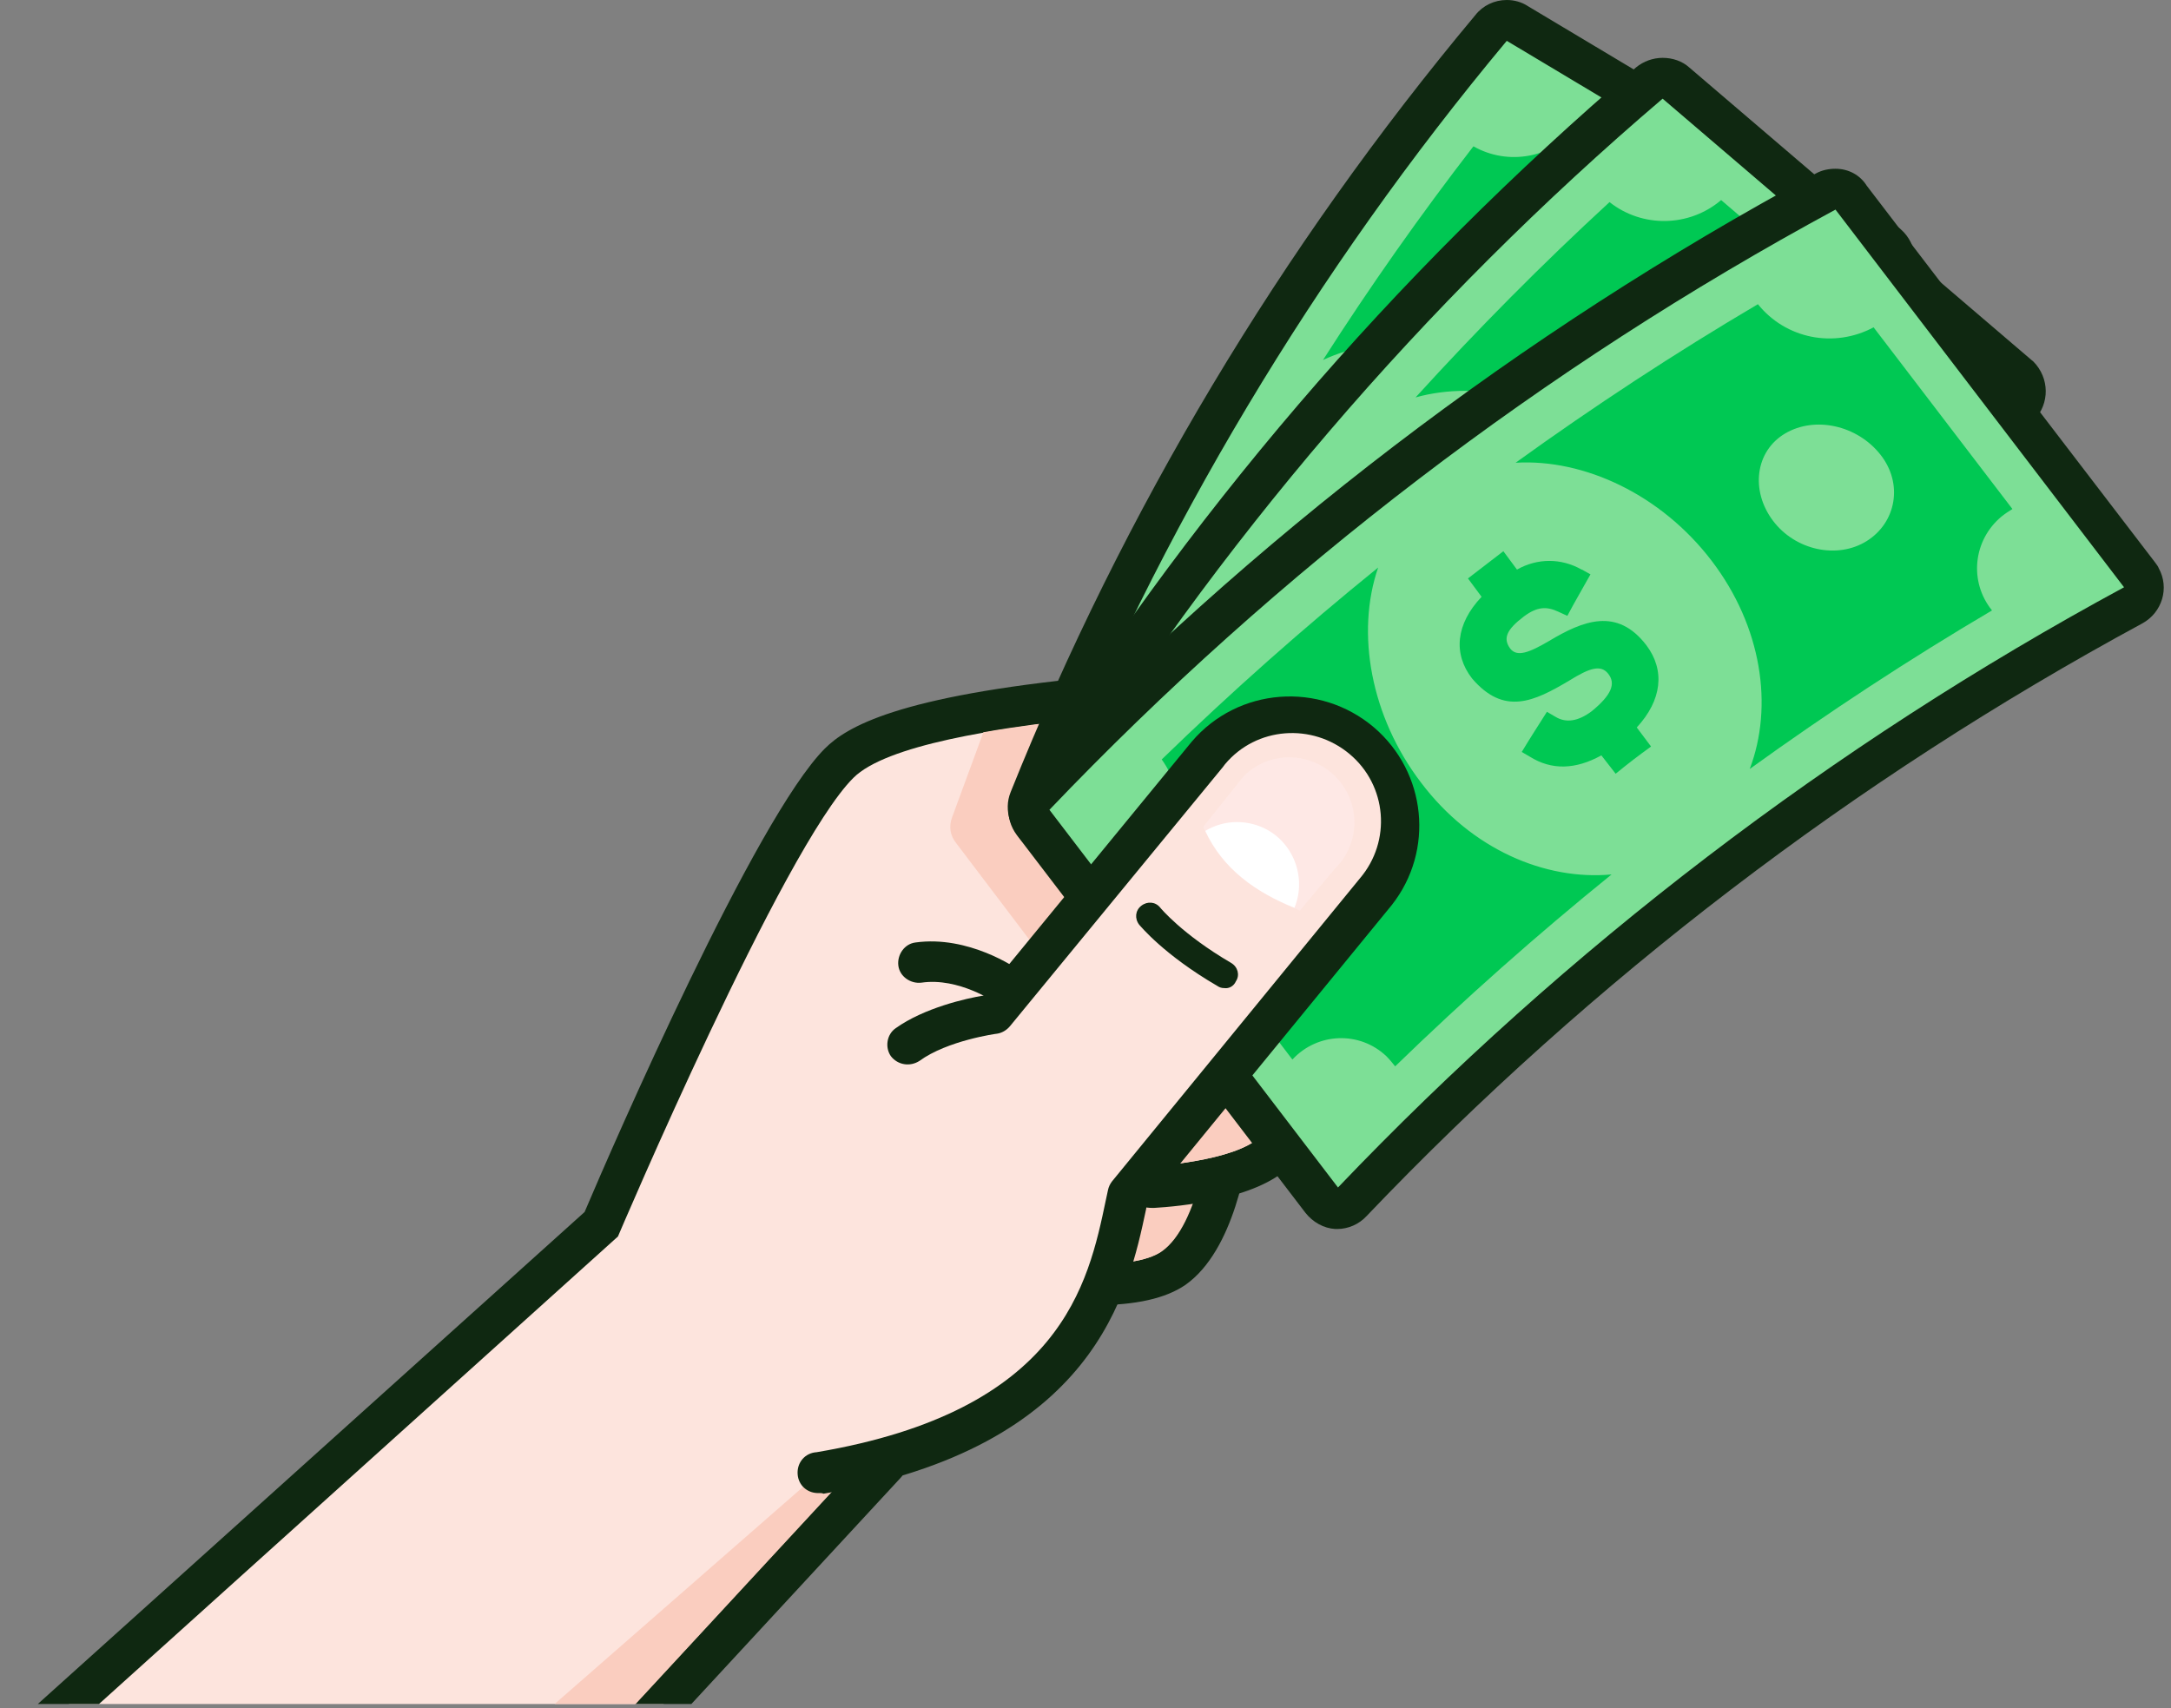 <svg xmlns="http://www.w3.org/2000/svg" width="319" height="251" viewBox="0 0 319 251" fill="none"><rect x="0" y="0" width="319" height="251" fill="#808080" stroke="none"/><g clip-path="url(#clip0_93_868)"><path d="M47.7 302.8C46.9 302.8 46.1 302.5 45.6 301.9L3.9 260.2C2.7 259 2.7 257.1 3.9 256L4 255.9L88.3 180C91.1 173.4 113.2 122.3 123.3 112.2C125 110.5 130 105.5 160.9 102.5C175.8 101.1 189.6 100.8 189.8 100.8H189.9C191.6 100.8 192.9 102.2 192.9 103.8C192.9 104.3 192.8 104.7 192.6 105.1L163.4 164.1C163.3 164.2 163.3 164.3 163.2 164.4L130.5 214.6C130.4 214.7 130.3 214.9 130.2 215L50 301.8C49.5 302.4 48.7 302.8 47.9 302.8H47.7Z" fill="#FDE4DD"></path><path d="M189.8 103.8L160.6 162.8L127.9 213L47.7 299.7L6 258.1L90.8 181.7C90.8 181.7 115.1 124.5 125.4 114.3C134.9 104.8 189.8 103.8 189.8 103.8ZM189.8 97.8H189.7C189.1 97.8 175.6 98.1 160.6 99.5C131.9 102.3 124.4 106.8 121.2 110C111 120.2 90.1 168.2 85.9 178.1L2 253.6C-0.5 255.8 -0.7 259.6 1.6 262.1C1.7 262.2 1.7 262.3 1.8 262.3L43.5 304C44.6 305.1 46.1 305.8 47.7 305.8H47.8C49.4 305.8 51 305.1 52.1 303.9L132.3 217.2C132.5 217 132.7 216.7 132.9 216.4L165.6 166.2C165.7 166 165.8 165.8 166 165.6L195.2 106.5C196.7 103.5 195.4 99.9 192.5 98.5C191.6 98 190.7 97.8 189.8 97.8Z" fill="#0F2811"></path><path d="M164.3 155.3L189.8 103.7C189.8 103.7 163.8 104.2 144.5 107.6L139.9 120.1C139.4 121.4 139.6 122.8 140.5 123.9L164.3 155.3Z" fill="#FACDBF"></path><path d="M160.8 188.8C158.5 188.8 156.1 188.7 153.8 188.4C152.7 188.3 151.8 187.6 151.4 186.6L144.9 171.1C144.4 169.8 144.8 168.3 146 167.5L168 152.1C168.5 151.7 169.1 151.6 169.7 151.6C169.9 151.6 170.1 151.6 170.2 151.6C171 151.7 171.7 152.2 172.1 152.8L180.1 164.3C180.5 164.9 180.7 165.6 180.6 166.3C180.4 167.9 178.7 181.7 172.3 186.3C170.1 188 166.3 188.8 160.8 188.8Z" fill="#FDE4DD"></path><path d="M169.7 154.5L177.7 166C177.7 166 176.2 180 170.6 183.9C168.5 185.4 164.3 185.8 160.7 185.8C158.5 185.8 156.2 185.7 154 185.4L147.6 169.9L169.7 154.5ZM169.7 148.5C168.5 148.5 167.3 148.9 166.3 149.6L144.3 165C142 166.6 141.1 169.6 142.2 172.2L148.6 187.7C149.4 189.7 151.3 191.1 153.4 191.4C155.9 191.7 158.3 191.8 160.8 191.8C166.9 191.8 171.3 190.8 174.2 188.8C181.4 183.7 183.3 170.6 183.8 166.7C184 165.3 183.6 163.8 182.8 162.6L174.8 151.1C173.9 149.8 172.5 148.9 170.9 148.6C170.6 148.5 170.2 148.5 169.9 148.5H169.7Z" fill="#0F2811"></path><path d="M177.8 166C177.8 166 176.3 180 170.7 183.9C166.4 186.9 154.1 185.4 154.1 185.4L147.7 169.9L169.7 154.5L177.8 166Z" fill="#FACDBF"></path><path d="M169.1 174.4C168.1 174.4 167.1 173.9 166.6 173L157.5 158.9C156.7 157.7 156.9 156.2 157.9 155.2L176.9 136.2C178.1 135 180 135 181.1 136.2L191 146.1C191.5 146.6 191.8 147.3 191.9 148C192 149.6 192.8 163.5 187.2 169.1C182.9 173.4 171.4 174.3 169.2 174.4H169.1Z" fill="#FDE4DD"></path><path d="M179.1 138.3L189 148.2C189 148.2 189.9 162.2 185.2 167C181.5 170.7 169.1 171.4 169.1 171.4L160 157.3L179.1 138.3ZM179.1 132.3C177.5 132.3 176 132.9 174.9 134.1L155.9 153.1C153.9 155.1 153.6 158.2 155.1 160.6L164.2 174.7C165.3 176.4 167.2 177.5 169.3 177.5H169.6C173 177.3 184.7 176.3 189.6 171.3C195.8 165.1 195.4 151.8 195.1 147.9C195 146.5 194.4 145.1 193.4 144.1L183.5 134.1C182.2 132.9 180.7 132.2 179.1 132.3Z" fill="#0F2811"></path><path d="M189 148.2C189 148.2 189.9 162.2 185.2 167C181.5 170.7 169.1 171.4 169.1 171.4L160 157.3L179 138.3L189 148.2Z" fill="#FACDBF"></path><path d="M37.1 289.2L120.4 216.4L127.9 213.1L47.7 299.8L37.1 289.2Z" fill="#FACDBF"></path><path d="M208.1 153.9C207.6 153.9 207 153.8 206.6 153.5L152.5 121.2C151.2 120.4 150.7 118.9 151.3 117.5C167.8 76.4 190.7 38.1 219.2 4.1C220.2 2.9 221.8 2.7 223.1 3.5L277.1 35.8C278.5 36.7 279 38.5 278.1 39.9C278 40 277.9 40.2 277.8 40.3C249.8 73.8 227.2 111.5 210.9 152.1C210.6 152.9 209.9 153.5 209.1 153.8C208.7 153.9 208.4 153.9 208.1 153.9Z" fill="#7DDF96"></path><path d="M221.4 6L275.4 38.3C247.2 72.1 224.4 110.1 208 150.9L154 118.6C170.5 77.8 193.2 39.8 221.4 6ZM221.4 0C219.6 0 217.9 0.8 216.8 2.2C188.2 36.4 165.1 75 148.5 116.4C147.4 119.1 148.5 122.3 151 123.8L205 156.1C207.8 157.8 211.5 156.9 213.2 154C213.4 153.7 213.5 153.4 213.6 153.2C229.8 112.9 252.2 75.5 280 42.2C282.1 39.7 281.8 35.9 279.3 33.7C279.1 33.5 278.8 33.3 278.5 33.2L224.5 0.9C223.6 0.3 222.5 0 221.4 0Z" fill="#0F2811"></path><path d="M198.5 97C189 91.3 183.1 81.8 182.7 72.7C176.4 83.9 170.7 95.3 165.4 107C170.4 110.2 172.4 116.4 170.2 121.9L196.3 137.5C198.1 133 203.2 130.7 207.7 132.4C208.3 132.6 208.8 132.9 209.3 133.2C214.5 121.5 220.3 110.1 226.6 98.9C218.6 103 208 102.7 198.5 97ZM198.2 117.8C196.2 122 191.3 123.3 187 120.8C182.7 118.3 180.8 112.8 182.8 108.6C184.8 104.4 189.9 103.2 194.1 105.7C198.3 108.2 200.1 113.6 198.2 117.8Z" fill="#00C853"></path><path d="M216.5 21.5C208.7 31.6 201.3 42.1 194.4 52.9C202.7 49 213.9 49.7 223.3 55.4C232.7 61.1 238.1 70.3 238.2 79.2C245.1 68.4 252.4 57.9 260.3 47.8C256 45.4 254.5 40.1 256.8 35.8C257.1 35.3 257.4 34.8 257.8 34.3L231.7 18.7C228.1 23.2 221.6 24.4 216.5 21.5ZM241.5 45.3C238.7 49 233.1 50 228.9 47.4C224.7 44.8 223.3 39.7 226.1 36.1C228.9 32.5 234.6 31.6 238.8 34.1C243 36.6 244.3 41.6 241.5 45.3Z" fill="#00C853"></path><path d="M216.2 74.3C214.8 73.5 213.6 74.5 211.7 77.1C208.4 81.4 205.3 84.7 199.6 81.6C196.1 79.5 194.9 75.7 196.7 71.1L194.1 69.5C195.1 67.8 196.1 66.1 197.2 64.4L199.8 66C201.7 63.6 204.8 62.4 207.8 62.8C207.9 62.8 208 62.8 208.2 62.8L209.2 62.9C208.9 65 208.6 67 208.4 69.1H207C205.3 68.9 203.7 69.8 203 71.3C201.6 73.7 201.5 75 202.9 75.9C204.1 76.7 205.5 75.5 207.3 73.1C210.4 68.9 214 65.5 219.5 68.8C223.1 71 224.1 74.8 222.4 79.4L225.1 81C224.1 82.7 223.1 84.4 222.1 86.1L219.5 84.5C217 87.5 214.1 88.7 210.8 88.2L209.5 88C209.9 85.9 210.3 83.9 210.6 81.8L211.8 82C213.5 82.3 214.9 81.4 216.1 79.5C217.6 76.9 217.7 75.2 216.2 74.3Z" fill="#00C853"></path><path d="M204.9 165.5C204.2 165.5 203.5 165.2 203 164.8L152.6 121.7C151.5 120.7 151.2 119.1 152 117.9C176.4 78.1 206.9 42.5 242.4 12.2C242.9 11.7 243.6 11.5 244.3 11.5C245 11.5 245.7 11.8 246.2 12.2L296.6 55.3C297.3 55.9 297.7 56.7 297.6 57.6C297.6 58.5 297.2 59.3 296.6 59.9C261.6 89.7 231.5 124.9 207.4 164.1C206.9 164.8 206.2 165.4 205.3 165.5C205.2 165.5 205 165.5 204.9 165.5Z" fill="#7DDF96"></path><path d="M244.3 14.5L294.7 57.6C259.4 87.6 229.1 123.1 204.9 162.5L154.5 119.4C178.8 79.9 209.1 44.5 244.3 14.5ZM244.3 8.5C242.9 8.5 241.5 9 240.4 9.9C204.7 40.4 174 76.2 149.4 116.3C147.9 118.8 148.4 122.1 150.6 124L200.9 167.1C202 168 203.4 168.5 204.8 168.5C205.1 168.5 205.4 168.5 205.7 168.4C207.4 168.1 209 167.1 209.9 165.6C233.8 126.7 263.7 91.7 298.5 62.1C301 59.9 301.3 56.2 299.2 53.6C299 53.4 298.8 53.1 298.5 52.9L248.2 9.9C247.2 9 245.8 8.5 244.3 8.5Z" fill="#0F2811"></path><path d="M204.4 104.8C195.6 97.2 191.2 86.3 192.3 76.7C183.8 87.2 175.8 98 168.3 109.3C172.9 113.5 173.8 120.3 170.6 125.6L194.9 146.4C197.5 142 203.2 140.5 207.6 143.2C208.1 143.5 208.7 143.9 209.1 144.3C216.6 133.1 224.6 122.2 233.1 111.7C224.2 114.6 213.3 112.4 204.4 104.8ZM200.4 126.3C197.6 130.3 192.3 130.8 188.3 127.4C184.3 124 183.3 118 186 114C188.7 110 194.3 109.6 198.2 113C202.1 116.4 203.2 122.3 200.4 126.3Z" fill="#00C853"></path><path d="M236.5 29.7C226.6 38.8 217.1 48.4 208 58.4C217.3 55.8 228.8 58.5 237.6 66.1C246.4 73.7 250.3 84.1 248.9 93.4C257.9 83.4 267.4 73.8 277.4 64.7C273.4 61.5 272.7 55.7 275.9 51.6C276.3 51.1 276.7 50.7 277.2 50.2L252.9 29.4C248.2 33.4 241.3 33.5 236.5 29.7ZM258.2 58.8C254.7 62.1 248.7 62.2 244.7 58.8C240.7 55.4 240.3 49.9 243.8 46.6C247.3 43.3 253.4 43.4 257.4 46.8C261.4 50.2 261.8 55.5 258.2 58.8Z" fill="#00C853"></path><path d="M226.9 84.4C225.6 83.3 224.2 84.2 221.8 86.5C217.6 90.4 213.9 93.2 208.5 89C205.2 86.2 204.7 82.1 207.4 77.6L205 75.5C206.3 73.9 207.7 72.3 209 70.8L211.4 72.9C213.8 70.8 217.2 70.1 220.3 71C220.4 71 220.5 71 220.7 71.1L221.7 71.4C221 73.5 220.4 75.6 219.7 77.7L218.4 77.4C216.6 77 215.3 77.3 213.8 79C211.9 81.2 211.6 82.6 212.9 83.8C214.1 84.8 215.6 83.8 218 81.6C222 77.8 226.3 74.9 231.4 79.3C234.8 82.2 235.1 86.3 232.5 90.8L235 93C233.6 94.6 232.3 96.1 231 97.7L228.5 95.6C225.4 98.3 222.2 99 218.8 97.8L217.6 97.4C218.4 95.3 219.1 93.2 219.9 91.2L221.1 91.6C222.8 92.2 224.4 91.6 226 89.8C227.9 87.3 228.2 85.6 226.9 84.4Z" fill="#00C853"></path><path d="M196.4 177.5C195.5 177.5 194.7 177 194.2 176.3L151.8 120.8C150.9 119.6 151 118 152 116.9C185.9 81.4 225.1 51.4 268.3 28.1C269.6 27.4 271.2 27.7 272.1 28.9L314.5 84.4C315.5 85.7 315.2 87.6 313.9 88.6C313.8 88.7 313.6 88.8 313.5 88.9C270.9 111.9 232.1 141.5 198.7 176.6C198.1 177.2 197.4 177.5 196.5 177.5H196.4Z" fill="#7DDF96"></path><path d="M269.7 30.8L312.1 86.3C269.2 109.5 230.2 139.3 196.6 174.5L154.2 119C187.8 83.8 226.8 54 269.7 30.8ZM269.7 24.8C268.7 24.8 267.7 25 266.8 25.5C223.3 49 183.9 79.1 149.8 114.9C147.8 117 147.6 120.3 149.4 122.7L191.8 178.2C192.9 179.6 194.5 180.5 196.2 180.6H196.5C198.1 180.6 199.7 179.9 200.8 178.7C234 143.9 272.5 114.5 314.8 91.6C317.7 90 318.8 86.4 317.2 83.5C317.1 83.2 316.9 83 316.7 82.7L289.6 47.3L274.3 27.3C273.3 25.7 271.6 24.8 269.7 24.8Z" fill="#0F2811"></path><path d="M208.8 115C201.4 105.3 199.2 93 202.5 83.4C191.5 92.3 180.9 101.7 170.7 111.6C174.5 116.9 174 124.2 169.5 128.9L189.9 155.7C193.6 151.7 199.8 151.5 203.7 155.2C204.2 155.7 204.6 156.2 205 156.7C215.2 146.8 225.8 137.4 236.8 128.5C227 129.4 216.2 124.8 208.8 115ZM200 136.3C196.3 139.8 190.6 139.1 187.3 134.8C184 130.5 184.2 124 187.9 120.5C191.6 117 197.4 117.8 200.7 122.2C204 126.6 203.7 132.8 200 136.3Z" fill="#00C853"></path><path d="M258.3 44.7C246.1 51.9 234.2 59.7 222.7 68C232.8 67.4 244.1 72.7 251.5 82.4C258.9 92.1 260.6 103.8 257.1 113C268.6 104.7 280.5 96.9 292.7 89.7C289.3 85.5 289.9 79.4 294.1 75.9C294.6 75.5 295.2 75.1 295.7 74.8L275.3 48.1C269.5 51.2 262.4 49.8 258.3 44.7ZM274.3 79.5C270 82.2 263.8 80.9 260.5 76.5C257.2 72.1 257.9 66.3 262.3 63.7C266.7 61.1 272.9 62.5 276.3 66.8C279.7 71.1 278.6 76.8 274.3 79.5Z" fill="#00C853"></path><path d="M236.3 99C235.2 97.6 233.5 98.2 230.6 100C225.4 103.1 221 105.2 216.3 99.7C213.5 96.1 213.9 91.7 217.7 87.7L215.7 85C217.4 83.7 219.2 82.3 220.9 81L222.9 83.7C225.9 82 229.4 82 232.4 83.7C232.5 83.7 232.6 83.8 232.8 83.9L233.7 84.4C232.6 86.4 231.4 88.4 230.3 90.5L229 89.9C227.3 89.1 225.9 89.1 223.9 90.6C221.4 92.5 220.8 93.8 221.9 95.3C222.9 96.6 224.7 95.9 227.6 94.2C232.6 91.2 237.6 89.2 241.9 94.8C244.7 98.5 244.2 102.9 240.5 106.9L242.6 109.7C240.8 111 239.1 112.3 237.4 113.7L235.3 111C231.5 113.1 228 113.2 224.8 111.2L223.6 110.5C224.8 108.5 226.1 106.5 227.3 104.6L228.5 105.3C230.1 106.3 231.9 106 233.9 104.5C236.7 102.2 237.5 100.5 236.3 99Z" fill="#00C853"></path><path d="M120.4 216.4C159.8 209.7 163 187.8 165.7 175.6L202.1 131.1C207.5 124.1 206.3 114.1 199.4 108.6C192.7 103.3 182.9 104.3 177.4 110.8L146.1 149C146.1 149 138.1 150 133.3 153.5" fill="#FDE4DD"></path><path d="M120.4 219.4C118.7 219.5 117.3 218.3 117.2 216.6C117.1 214.9 118.3 213.5 120 213.4C156 207.3 159.9 188.7 162.5 176.3L162.8 174.9C162.9 174.4 163.1 174 163.4 173.6L199.8 129.1C204.5 123.6 203.8 115.4 198.3 110.8C192.8 106.2 184.6 106.8 180 112.3C179.9 112.4 179.8 112.6 179.7 112.7L148.4 150.8C147.9 151.4 147.2 151.8 146.5 151.9C146.4 151.9 139.2 152.9 135.1 155.9C133.7 156.8 131.9 156.5 130.9 155.2C130 153.9 130.3 152 131.6 151.1C135.8 148.1 142 146.7 144.5 146.3L175.1 109C181.9 101 193.9 100.1 201.9 106.9C209.6 113.5 210.8 125 204.5 133L168.5 177L168.4 177.7C165.8 189.9 161 212.7 121 219.5C120.8 219.4 120.6 219.4 120.4 219.4Z" fill="#0F2811"></path><g opacity="0.6"><path d="M176.8 121.5L182.8 114C186.6 110.3 192.6 110.4 196.3 114.2C200 118 199.9 124 196.1 127.7L191 133.8C184.7 131.3 179.4 127.7 176.8 121.5Z" fill="#FFEBEB"></path></g><path d="M190.2 133.4C192.1 128.8 189.9 123.4 185.3 121.5C182.6 120.4 179.6 120.6 177.1 122.1C179.7 127.7 184.5 131.1 190.2 133.4Z" fill="white"></path><path d="M135 141.5C141.7 140.5 148 144.9 148 144.9Z" fill="#FDE4DD"></path><path d="M148 147.9C147.4 147.9 146.8 147.7 146.3 147.3C146.2 147.3 140.9 143.6 135.4 144.4C133.8 144.6 132.2 143.5 132 141.9C131.8 140.3 132.9 138.7 134.5 138.5C142.3 137.4 149.4 142.3 149.6 142.5C151 143.5 151.3 145.3 150.3 146.7C149.9 147.5 149 148 148 147.9Z" fill="#0F2811"></path><path d="M169 134.7C169 134.7 172.3 138.8 179.9 143.2Z" fill="#FDE4DD"></path><path d="M179.9 145.2C179.5 145.2 179.2 145.1 178.9 144.9C171 140.3 167.6 136.1 167.4 135.9C166.7 135 166.8 133.8 167.7 133.1C168.6 132.4 169.8 132.5 170.5 133.4C170.5 133.4 173.7 137.3 180.9 141.5C181.9 142.1 182.2 143.3 181.6 144.2C181.3 144.9 180.6 145.3 179.9 145.2Z" fill="#0F2811"></path></g><defs><clipPath id="clip0_93_868"><rect width="318.1" height="250.4" fill="white"></rect></clipPath></defs></svg>